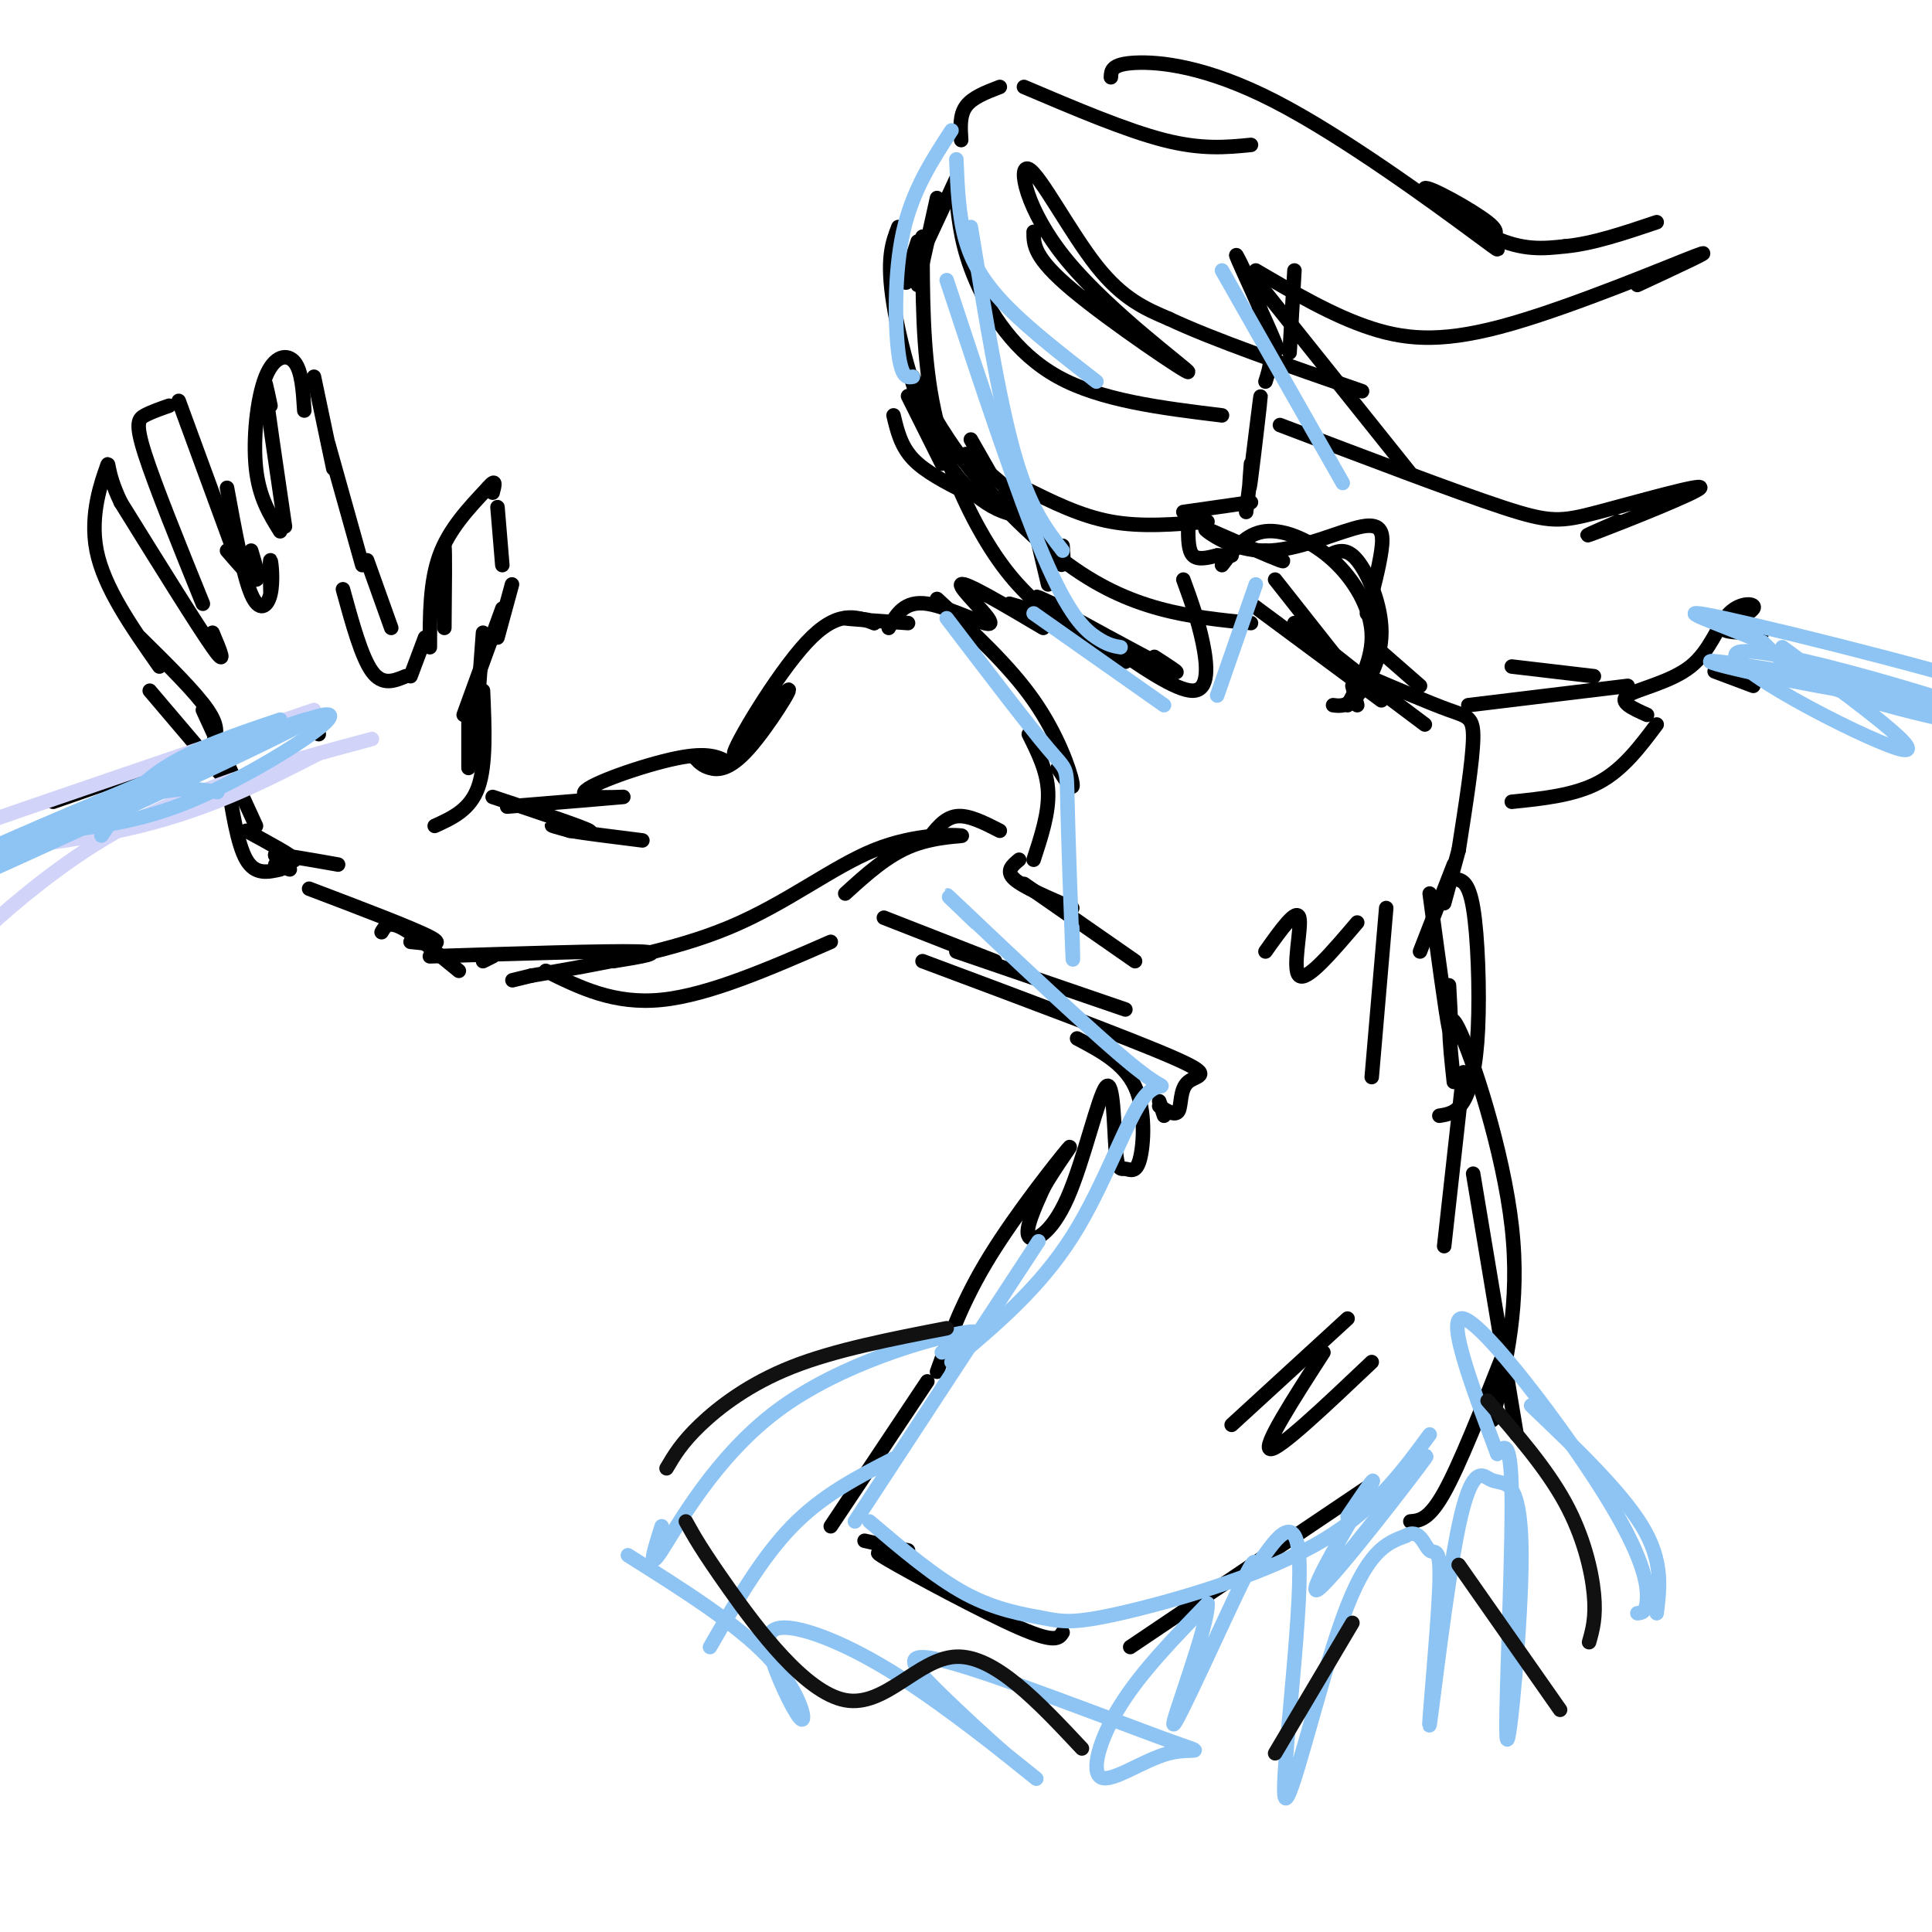 <svg viewBox='0 0 400 400' version='1.1' xmlns='http://www.w3.org/2000/svg' xmlns:xlink='http://www.w3.org/1999/xlink'><g fill='none' stroke='rgb(0,0,0)' stroke-width='3' stroke-linecap='round' stroke-linejoin='round'><path d='M71,122c1.917,7.000 3.833,14.000 6,17c2.167,3.000 4.583,2.000 7,1'/><path d='M85,140c0.000,0.000 3.000,-8.000 3,-8'/><path d='M89,134c0.000,-6.750 0.000,-13.500 2,-19c2.000,-5.500 6.000,-9.750 10,-14'/><path d='M101,101c1.833,-2.167 1.417,-0.583 1,1'/><path d='M103,105c0.000,0.000 1.000,12.000 1,12'/><path d='M91,126c0.417,-6.833 0.833,-13.667 1,-13c0.167,0.667 0.083,8.833 0,17'/><path d='M106,121c0.000,0.000 -3.000,11.000 -3,11'/><path d='M104,126c0.000,0.000 -8.000,22.000 -8,22'/><path d='M97,149c0.000,0.000 0.000,10.000 0,10'/><path d='M100,131c0.000,0.000 -2.000,27.000 -2,27'/><path d='M100,143c0.333,7.667 0.667,15.333 -1,20c-1.667,4.667 -5.333,6.333 -9,8'/><path d='M81,130c0.000,0.000 -5.000,-14.000 -5,-14'/><path d='M75,117c0.000,0.000 -7.000,-25.000 -7,-25'/><path d='M69,97c0.000,0.000 -4.000,-19.000 -4,-19'/><path d='M56,84c-0.750,-3.583 -1.500,-7.167 -1,-3c0.500,4.167 2.250,16.083 4,28'/><path d='M58,110c-2.173,-3.494 -4.345,-6.988 -5,-13c-0.655,-6.012 0.208,-14.542 2,-19c1.792,-4.458 4.512,-4.845 6,-3c1.488,1.845 1.744,5.923 2,10'/><path d='M52,114c0.917,3.000 1.833,6.000 1,6c-0.833,0.000 -3.417,-3.000 -6,-6'/><path d='M48,113c0.000,0.000 -11.000,-30.000 -11,-30'/><path d='M35,84c-1.844,0.644 -3.689,1.289 -5,2c-1.311,0.711 -2.089,1.489 0,8c2.089,6.511 7.044,18.756 12,31'/><path d='M47,101c1.661,9.048 3.321,18.095 5,22c1.679,3.905 3.375,2.667 4,0c0.625,-2.667 0.179,-6.762 0,-7c-0.179,-0.238 -0.089,3.381 0,7'/><path d='M44,131c1.583,3.750 3.167,7.500 0,3c-3.167,-4.500 -11.083,-17.250 -19,-30'/><path d='M25,104c-3.345,-6.952 -2.208,-9.333 -3,-7c-0.792,2.333 -3.512,9.381 -2,17c1.512,7.619 7.256,15.810 13,24'/><path d='M29,132c5.750,5.667 11.500,11.333 14,15c2.500,3.667 1.750,5.333 1,7'/><path d='M31,143c0.000,0.000 17.000,20.000 17,20'/><path d='M42,147c0.000,0.000 11.000,24.000 11,24'/><path d='M47,161c1.083,6.917 2.167,13.833 4,17c1.833,3.167 4.417,2.583 7,2'/><path d='M57,179c0.000,0.000 3.000,1.000 3,1'/><path d='M51,172c4.956,2.689 9.911,5.378 10,6c0.089,0.622 -4.689,-0.822 -4,-1c0.689,-0.178 6.844,0.911 13,2'/><path d='M64,184c10.750,4.083 21.500,8.167 25,10c3.500,1.833 -0.250,1.417 -4,1'/><path d='M79,193c0.667,-1.167 1.333,-2.333 4,-1c2.667,1.333 7.333,5.167 12,9'/><path d='M102,165c9.289,3.089 18.578,6.178 20,7c1.422,0.822 -5.022,-0.622 -7,-1c-1.978,-0.378 0.511,0.311 3,1'/><path d='M118,172c3.000,0.500 9.000,1.250 15,2'/><path d='M105,167c11.548,-0.946 23.095,-1.893 24,-2c0.905,-0.107 -8.833,0.625 -8,-1c0.833,-1.625 12.238,-5.607 19,-7c6.762,-1.393 8.881,-0.196 11,1'/><path d='M89,198c18.333,-0.583 36.667,-1.167 43,-1c6.333,0.167 0.667,1.083 -5,2'/><path d='M113,201c7.083,3.500 14.167,7.000 24,6c9.833,-1.000 22.417,-6.500 35,-12'/><path d='M144,157c0.720,0.781 1.440,1.562 3,2c1.560,0.438 3.959,0.532 8,-4c4.041,-4.532 9.722,-13.689 8,-12c-1.722,1.689 -10.848,14.224 -11,13c-0.152,-1.224 8.671,-16.207 15,-23c6.329,-6.793 10.165,-5.397 14,-4'/><path d='M181,129c0.267,-0.889 -6.067,-1.111 -6,-1c0.067,0.111 6.533,0.556 13,1'/><path d='M175,185c4.413,-4.021 8.826,-8.041 14,-10c5.174,-1.959 11.108,-1.855 10,-2c-1.108,-0.145 -9.260,-0.539 -18,3c-8.740,3.539 -18.069,11.011 -30,16c-11.931,4.989 -26.466,7.494 -41,10'/><path d='M110,202c-6.833,1.667 -3.417,0.833 0,0'/><path d='M100,199c0.000,0.000 2.000,-1.000 2,-1'/><path d='M192,174c1.750,-2.333 3.500,-4.667 6,-5c2.500,-0.333 5.750,1.333 9,3'/><path d='M184,130c1.631,-2.857 3.262,-5.714 8,-5c4.738,0.714 12.583,5.000 13,4c0.417,-1.000 -6.595,-7.286 -6,-8c0.595,-0.714 8.798,4.143 17,9'/><path d='M209,125c0.000,0.000 7.000,2.000 7,2'/><path d='M207,103c0.000,0.000 7.000,8.000 7,8'/><path d='M217,121c-1.800,-7.511 -3.600,-15.022 -3,-15c0.600,0.022 3.600,7.578 5,10c1.400,2.422 1.200,-0.289 1,-3'/><path d='M246,109c0.000,2.500 0.000,5.000 1,6c1.000,1.000 3.000,0.500 5,0'/><path d='M252,115c1.333,0.000 2.167,0.000 3,0'/><path d='M251,110c6.083,2.667 12.167,5.333 14,6c1.833,0.667 -0.583,-0.667 -3,-2'/><path d='M253,111c-2.201,-1.046 -4.402,-2.093 -3,-1c1.402,1.093 6.407,4.324 13,4c6.593,-0.324 14.775,-4.203 19,-5c4.225,-0.797 4.493,1.486 4,5c-0.493,3.514 -1.746,8.257 -3,13'/><path d='M275,115c1.851,-0.899 3.702,-1.798 6,1c2.298,2.798 5.042,9.292 5,15c-0.042,5.708 -2.869,10.631 -5,13c-2.131,2.369 -3.565,2.185 -5,2'/><path d='M253,117c2.488,-3.280 4.976,-6.560 9,-7c4.024,-0.440 9.583,1.958 14,6c4.417,4.042 7.690,9.726 8,15c0.310,5.274 -2.345,10.137 -5,15'/><path d='M280,142c0.000,0.000 1.000,4.000 1,4'/><path d='M264,120c0.000,0.000 15.000,19.000 15,19'/><path d='M268,129c0.000,0.000 19.000,15.000 19,15'/><path d='M283,141c0.000,0.000 12.000,9.000 12,9'/><path d='M259,125c0.000,0.000 27.000,20.000 27,20'/><path d='M220,126c-3.978,-1.911 -7.956,-3.822 -3,-1c4.956,2.822 18.844,10.378 24,13c5.156,2.622 1.578,0.311 -2,-2'/><path d='M229,133c7.289,5.044 14.578,10.089 18,10c3.422,-0.089 2.978,-5.311 2,-10c-0.978,-4.689 -2.489,-8.844 -4,-13'/><path d='M194,124c7.489,6.911 14.978,13.822 20,21c5.022,7.178 7.578,14.622 8,17c0.422,2.378 -1.289,-0.311 -3,-3'/><path d='M213,152c1.917,3.833 3.833,7.667 4,12c0.167,4.333 -1.417,9.167 -3,14'/><path d='M211,178c-1.417,1.167 -2.833,2.333 -1,4c1.833,1.667 6.917,3.833 12,6'/><path d='M212,183c0.000,0.000 23.000,16.000 23,16'/><path d='M262,197c3.222,-4.533 6.444,-9.067 7,-7c0.556,2.067 -1.556,10.733 0,12c1.556,1.267 6.778,-4.867 12,-11'/><path d='M283,140c6.556,2.800 13.111,5.600 17,7c3.889,1.400 5.111,1.400 5,6c-0.111,4.600 -1.556,13.800 -3,23'/><path d='M302,176c0.000,0.000 -3.000,11.000 -3,11'/><path d='M301,179c0.000,0.000 -7.000,18.000 -7,18'/><path d='M212,101c5.833,2.917 11.667,5.833 18,7c6.333,1.167 13.167,0.583 20,0'/><path d='M245,106c0.000,0.000 14.000,-2.000 14,-2'/><path d='M258,106c1.489,-12.089 2.978,-24.178 3,-24c0.022,0.178 -1.422,12.622 -2,17c-0.578,4.378 -0.289,0.689 0,-3'/><path d='M205,98c0.000,0.000 -4.000,-7.000 -4,-7'/><path d='M188,82c0.000,0.000 7.000,14.000 7,14'/><path d='M190,59c0.000,0.000 4.000,-18.000 4,-18'/><path d='M190,50c-1.667,5.083 -3.333,10.167 -2,8c1.333,-2.167 5.667,-11.583 10,-21'/><path d='M286,135c0.000,0.000 8.000,7.000 8,7'/><path d='M304,146c0.000,0.000 33.000,-4.000 33,-4'/><path d='M313,138c0.000,0.000 17.000,2.000 17,2'/><path d='M313,166c6.500,-0.667 13.000,-1.333 18,-4c5.000,-2.667 8.500,-7.333 12,-12'/><path d='M341,148c-2.976,-1.329 -5.953,-2.657 -4,-4c1.953,-1.343 8.835,-2.700 13,-6c4.165,-3.300 5.611,-8.544 8,-11c2.389,-2.456 5.720,-2.123 5,-1c-0.720,1.123 -5.491,3.035 -6,4c-0.509,0.965 3.246,0.982 7,1'/><path d='M364,131c1.167,0.333 0.583,0.667 0,1'/><path d='M355,139c0.000,0.000 8.000,3.000 8,3'/><path d='M183,190c0.000,0.000 23.000,9.000 23,9'/><path d='M198,197c0.000,0.000 35.000,12.000 35,12'/><path d='M191,199c21.601,8.071 43.202,16.143 52,20c8.798,3.857 4.792,3.500 3,5c-1.792,1.500 -1.369,4.857 -2,6c-0.631,1.143 -2.315,0.071 -4,-1'/><path d='M240,228c0.000,0.000 1.000,3.000 1,3'/><path d='M287,188c0.000,0.000 -3.000,35.000 -3,35'/><path d='M296,185c1.667,12.417 3.333,24.833 4,28c0.667,3.167 0.333,-2.917 0,-9'/><path d='M301,182c1.518,0.137 3.036,0.274 4,6c0.964,5.726 1.375,17.042 1,25c-0.375,7.958 -1.536,12.560 -3,15c-1.464,2.440 -3.232,2.720 -5,3'/><path d='M223,215c4.883,2.581 9.766,5.162 12,10c2.234,4.838 1.821,11.934 1,15c-0.821,3.066 -2.048,2.100 -3,2c-0.952,-0.100 -1.628,0.664 -2,-4c-0.372,-4.664 -0.440,-14.755 -2,-13c-1.560,1.755 -4.612,15.357 -8,23c-3.388,7.643 -7.111,9.327 -8,8c-0.889,-1.327 1.055,-5.663 3,-10'/><path d='M216,246c2.417,-4.381 6.958,-10.333 5,-8c-1.958,2.333 -10.417,12.952 -16,22c-5.583,9.048 -8.292,16.524 -11,24'/><path d='M255,295c0.000,0.000 24.000,-22.000 24,-22'/><path d='M274,280c-6.333,9.833 -12.667,19.667 -11,20c1.667,0.333 11.333,-8.833 21,-18'/><path d='M303,222c0.000,0.000 -4.000,36.000 -4,36'/><path d='M305,243c0.000,0.000 9.000,54.000 9,54'/><path d='M301,224c-0.889,-8.311 -1.778,-16.622 1,-11c2.778,5.622 9.222,25.178 11,41c1.778,15.822 -1.111,27.911 -4,40'/><path d='M311,281c-4.417,11.167 -8.833,22.333 -12,28c-3.167,5.667 -5.083,5.833 -7,6'/><path d='M283,308c0.000,0.000 -49.000,33.000 -49,33'/><path d='M192,286c0.000,0.000 -20.000,30.000 -20,30'/><path d='M179,319c0.000,0.000 9.000,2.000 9,2'/><path d='M188,324c-4.489,-1.956 -8.978,-3.911 -4,-1c4.978,2.911 19.422,10.689 27,14c7.578,3.311 8.289,2.156 9,1'/><path d='M185,86c0.750,3.167 1.500,6.333 4,9c2.500,2.667 6.750,4.833 11,7'/><path d='M268,56c0.000,0.000 -1.000,17.000 -1,17'/><path d='M262,79c0.940,-2.917 1.881,-5.833 0,-12c-1.881,-6.167 -6.583,-15.583 -6,-14c0.583,1.583 6.452,14.167 8,18c1.548,3.833 -1.226,-1.083 -4,-6'/><path d='M198,41c0.556,5.133 1.111,10.267 4,17c2.889,6.733 8.111,15.067 17,20c8.889,4.933 21.444,6.467 34,8'/><path d='M214,48c-0.007,2.641 -0.014,5.282 8,12c8.014,6.718 24.048,17.513 24,17c-0.048,-0.513 -16.178,-12.333 -25,-23c-8.822,-10.667 -10.337,-20.179 -8,-19c2.337,1.179 8.525,13.051 14,20c5.475,6.949 10.238,8.974 15,11'/><path d='M242,66c9.167,4.333 24.583,9.667 40,15'/><path d='M199,29c-0.167,-2.583 -0.333,-5.167 1,-7c1.333,-1.833 4.167,-2.917 7,-4'/><path d='M212,18c10.583,4.500 21.167,9.000 29,11c7.833,2.000 12.917,1.500 18,1'/><path d='M230,16c0.048,-1.374 0.095,-2.748 5,-3c4.905,-0.252 14.666,0.618 29,8c14.334,7.382 33.241,21.275 41,27c7.759,5.725 4.369,3.283 4,2c-0.369,-1.283 2.283,-1.406 -1,-4c-3.283,-2.594 -12.499,-7.660 -13,-7c-0.501,0.660 7.714,7.046 14,10c6.286,2.954 10.643,2.477 15,2'/><path d='M324,51c5.667,-0.500 12.333,-2.750 19,-5'/><path d='M186,47c-1.262,3.256 -2.524,6.512 -1,16c1.524,9.488 5.833,25.208 12,34c6.167,8.792 14.190,10.655 15,9c0.810,-1.655 -5.595,-6.827 -12,-12'/><path d='M260,56c8.065,4.732 16.131,9.464 24,12c7.869,2.536 15.542,2.875 29,-1c13.458,-3.875 32.702,-11.964 38,-14c5.298,-2.036 -3.351,1.982 -12,6'/><path d='M265,88c17.987,6.845 35.974,13.691 46,17c10.026,3.309 12.089,3.083 20,1c7.911,-2.083 21.668,-6.022 21,-5c-0.668,1.022 -15.762,7.006 -21,9c-5.238,1.994 -0.619,-0.003 4,-2'/><path d='M191,49c0.000,11.726 0.000,23.452 2,34c2.000,10.548 6.000,19.917 10,27c4.000,7.083 8.000,11.881 13,16c5.000,4.119 11.000,7.560 17,11'/><path d='M189,78c2.869,5.625 5.738,11.250 11,18c5.262,6.750 12.917,14.625 20,20c7.083,5.375 13.595,8.250 20,10c6.405,1.750 12.702,2.375 19,3'/><path d='M260,58c0.000,0.000 32.000,40.000 32,40'/><path d='M64,149c0.000,0.000 2.000,3.000 2,3'/><path d='M60,149c0.000,0.000 -49.000,17.000 -49,17'/></g>
<g fill='none' stroke='rgb(210,211,249)' stroke-width='3' stroke-linecap='round' stroke-linejoin='round'><path d='M65,147c-29.113,9.911 -58.226,19.821 -73,25c-14.774,5.179 -15.208,5.625 -6,5c9.208,-0.625 28.060,-2.321 43,-6c14.940,-3.679 25.970,-9.339 37,-15'/><path d='M77,153c-19.244,5.156 -38.489,10.311 -56,21c-17.511,10.689 -33.289,26.911 -39,34c-5.711,7.089 -1.356,5.044 3,3'/></g>
<g fill='none' stroke='rgb(141,196,244)' stroke-width='3' stroke-linecap='round' stroke-linejoin='round'><path d='M45,164c-4.755,-0.804 -9.510,-1.609 -22,3c-12.490,4.609 -32.714,14.630 -37,16c-4.286,1.370 7.367,-5.911 18,-9c10.633,-3.089 20.247,-1.985 35,-8c14.753,-6.015 34.644,-19.147 28,-18c-6.644,1.147 -39.822,16.574 -73,32'/><path d='M-6,180c-11.616,5.379 -4.157,2.825 -6,3c-1.843,0.175 -12.989,3.078 7,-6c19.989,-9.078 71.112,-30.136 69,-28c-2.112,2.136 -57.461,27.468 -79,37c-21.539,9.532 -9.270,3.266 3,-3'/><path d='M58,149c-8.917,3.000 -17.833,6.000 -24,10c-6.167,4.000 -9.583,9.000 -13,14'/><path d='M369,134c15.812,11.616 31.624,23.231 24,21c-7.624,-2.231 -38.683,-18.309 -33,-20c5.683,-1.691 48.107,11.006 57,15c8.893,3.994 -15.745,-0.716 -30,-5c-14.255,-4.284 -18.128,-8.142 -22,-12'/><path d='M365,133c-9.352,-3.995 -21.732,-7.982 -8,-5c13.732,2.982 53.578,12.933 63,17c9.422,4.067 -11.579,2.249 -32,-1c-20.421,-3.249 -40.263,-7.928 -32,-7c8.263,0.928 44.632,7.464 81,14'/><path d='M196,128c8.452,11.083 16.905,22.167 21,27c4.095,4.833 3.833,3.417 4,11c0.167,7.583 0.762,24.167 1,30c0.238,5.833 0.119,0.917 0,-4'/><path d='M214,127c0.000,0.000 27.000,19.000 27,19'/><path d='M252,144c0.000,0.000 8.000,-23.000 8,-23'/><path d='M197,27c-4.044,6.200 -8.089,12.400 -10,21c-1.911,8.600 -1.689,19.600 -1,25c0.689,5.400 1.844,5.200 3,5'/><path d='M198,33c0.244,5.956 0.489,11.911 2,17c1.511,5.089 4.289,9.311 9,14c4.711,4.689 11.356,9.844 18,15'/><path d='M201,47c2.917,17.917 5.833,35.833 9,47c3.167,11.167 6.583,15.583 10,20'/><path d='M196,58c7.333,22.222 14.667,44.444 20,57c5.333,12.556 8.667,15.444 11,17c2.333,1.556 3.667,1.778 5,2'/><path d='M253,56c0.000,0.000 25.000,44.000 25,44'/><path d='M202,191c-4.668,-4.477 -9.337,-8.954 -2,-2c7.337,6.954 26.678,25.338 35,32c8.322,6.662 5.625,1.601 2,6c-3.625,4.399 -8.179,18.257 -15,29c-6.821,10.743 -15.911,18.372 -25,26'/><path d='M215,257c0.000,0.000 -38.000,58.000 -38,58'/><path d='M180,315c6.845,5.818 13.691,11.636 20,15c6.309,3.364 12.083,4.273 16,5c3.917,0.727 5.978,1.273 16,-1c10.022,-2.273 28.006,-7.364 40,-14c11.994,-6.636 17.997,-14.818 24,-23'/><path d='M279,314c3.601,-5.333 7.202,-10.667 4,-5c-3.202,5.667 -13.208,22.333 -10,20c3.208,-2.333 19.631,-23.667 22,-27c2.369,-3.333 -9.315,11.333 -21,26'/><path d='M195,280c5.274,-2.607 10.548,-5.214 4,-4c-6.548,1.214 -24.917,6.250 -38,16c-13.083,9.750 -20.881,24.214 -24,29c-3.119,4.786 -1.560,-0.107 0,-5'/><path d='M185,302c-7.333,3.750 -14.667,7.500 -21,14c-6.333,6.500 -11.667,15.750 -17,25'/><path d='M130,322c11.292,7.106 22.583,14.212 29,21c6.417,6.788 7.958,13.258 7,13c-0.958,-0.258 -4.417,-7.243 -6,-12c-1.583,-4.757 -1.290,-7.285 3,-7c4.290,0.285 12.578,3.385 23,10c10.422,6.615 22.978,16.747 27,20c4.022,3.253 -0.489,-0.374 -5,-4'/><path d='M208,363c-3.355,-2.943 -9.242,-8.300 -14,-13c-4.758,-4.700 -8.387,-8.743 2,-6c10.387,2.743 34.789,12.271 45,16c10.211,3.729 6.232,1.659 1,3c-5.232,1.341 -11.716,6.092 -14,5c-2.284,-1.092 -0.367,-8.026 4,-15c4.367,-6.974 11.183,-13.987 18,-21'/><path d='M250,332c0.373,4.160 -7.694,25.059 -7,25c0.694,-0.059 10.147,-21.078 14,-29c3.853,-7.922 2.104,-2.747 4,-5c1.896,-2.253 7.436,-11.934 8,0c0.564,11.934 -3.848,45.482 -3,49c0.848,3.518 6.957,-22.995 12,-37c5.043,-14.005 9.022,-15.503 13,-17'/><path d='M291,318c2.970,-1.814 3.895,2.152 5,3c1.105,0.848 2.390,-1.420 2,8c-0.390,9.420 -2.454,30.530 -2,28c0.454,-2.530 3.425,-28.701 6,-41c2.575,-12.299 4.752,-10.728 6,-10c1.248,0.728 1.566,0.612 3,1c1.434,0.388 3.982,1.279 4,15c0.018,13.721 -2.495,40.271 -3,38c-0.505,-2.271 0.999,-33.363 1,-48c0.001,-14.637 -1.499,-12.818 -3,-11'/><path d='M310,301c-3.657,-9.884 -11.300,-29.093 -7,-28c4.300,1.093 20.542,22.486 29,36c8.458,13.514 9.131,19.147 9,22c-0.131,2.853 -1.065,2.927 -2,3'/><path d='M317,291c9.333,8.917 18.667,17.833 23,25c4.333,7.167 3.667,12.583 3,18'/></g>
<g fill='none' stroke='rgb(17,17,17)' stroke-width='3' stroke-linecap='round' stroke-linejoin='round'><path d='M142,315c1.619,2.935 3.238,5.869 9,14c5.762,8.131 15.667,21.458 24,23c8.333,1.542 15.095,-8.702 23,-9c7.905,-0.298 16.952,9.351 26,19'/><path d='M138,304c1.556,-2.644 3.111,-5.289 7,-9c3.889,-3.711 10.111,-8.489 19,-12c8.889,-3.511 20.444,-5.756 32,-8'/><path d='M264,363c0.000,0.000 16.000,-27.000 16,-27'/><path d='M302,324c0.000,0.000 21.000,30.000 21,30'/><path d='M308,290c6.067,6.978 12.133,13.956 16,21c3.867,7.044 5.533,14.156 6,19c0.467,4.844 -0.267,7.422 -1,10'/></g>
</svg>